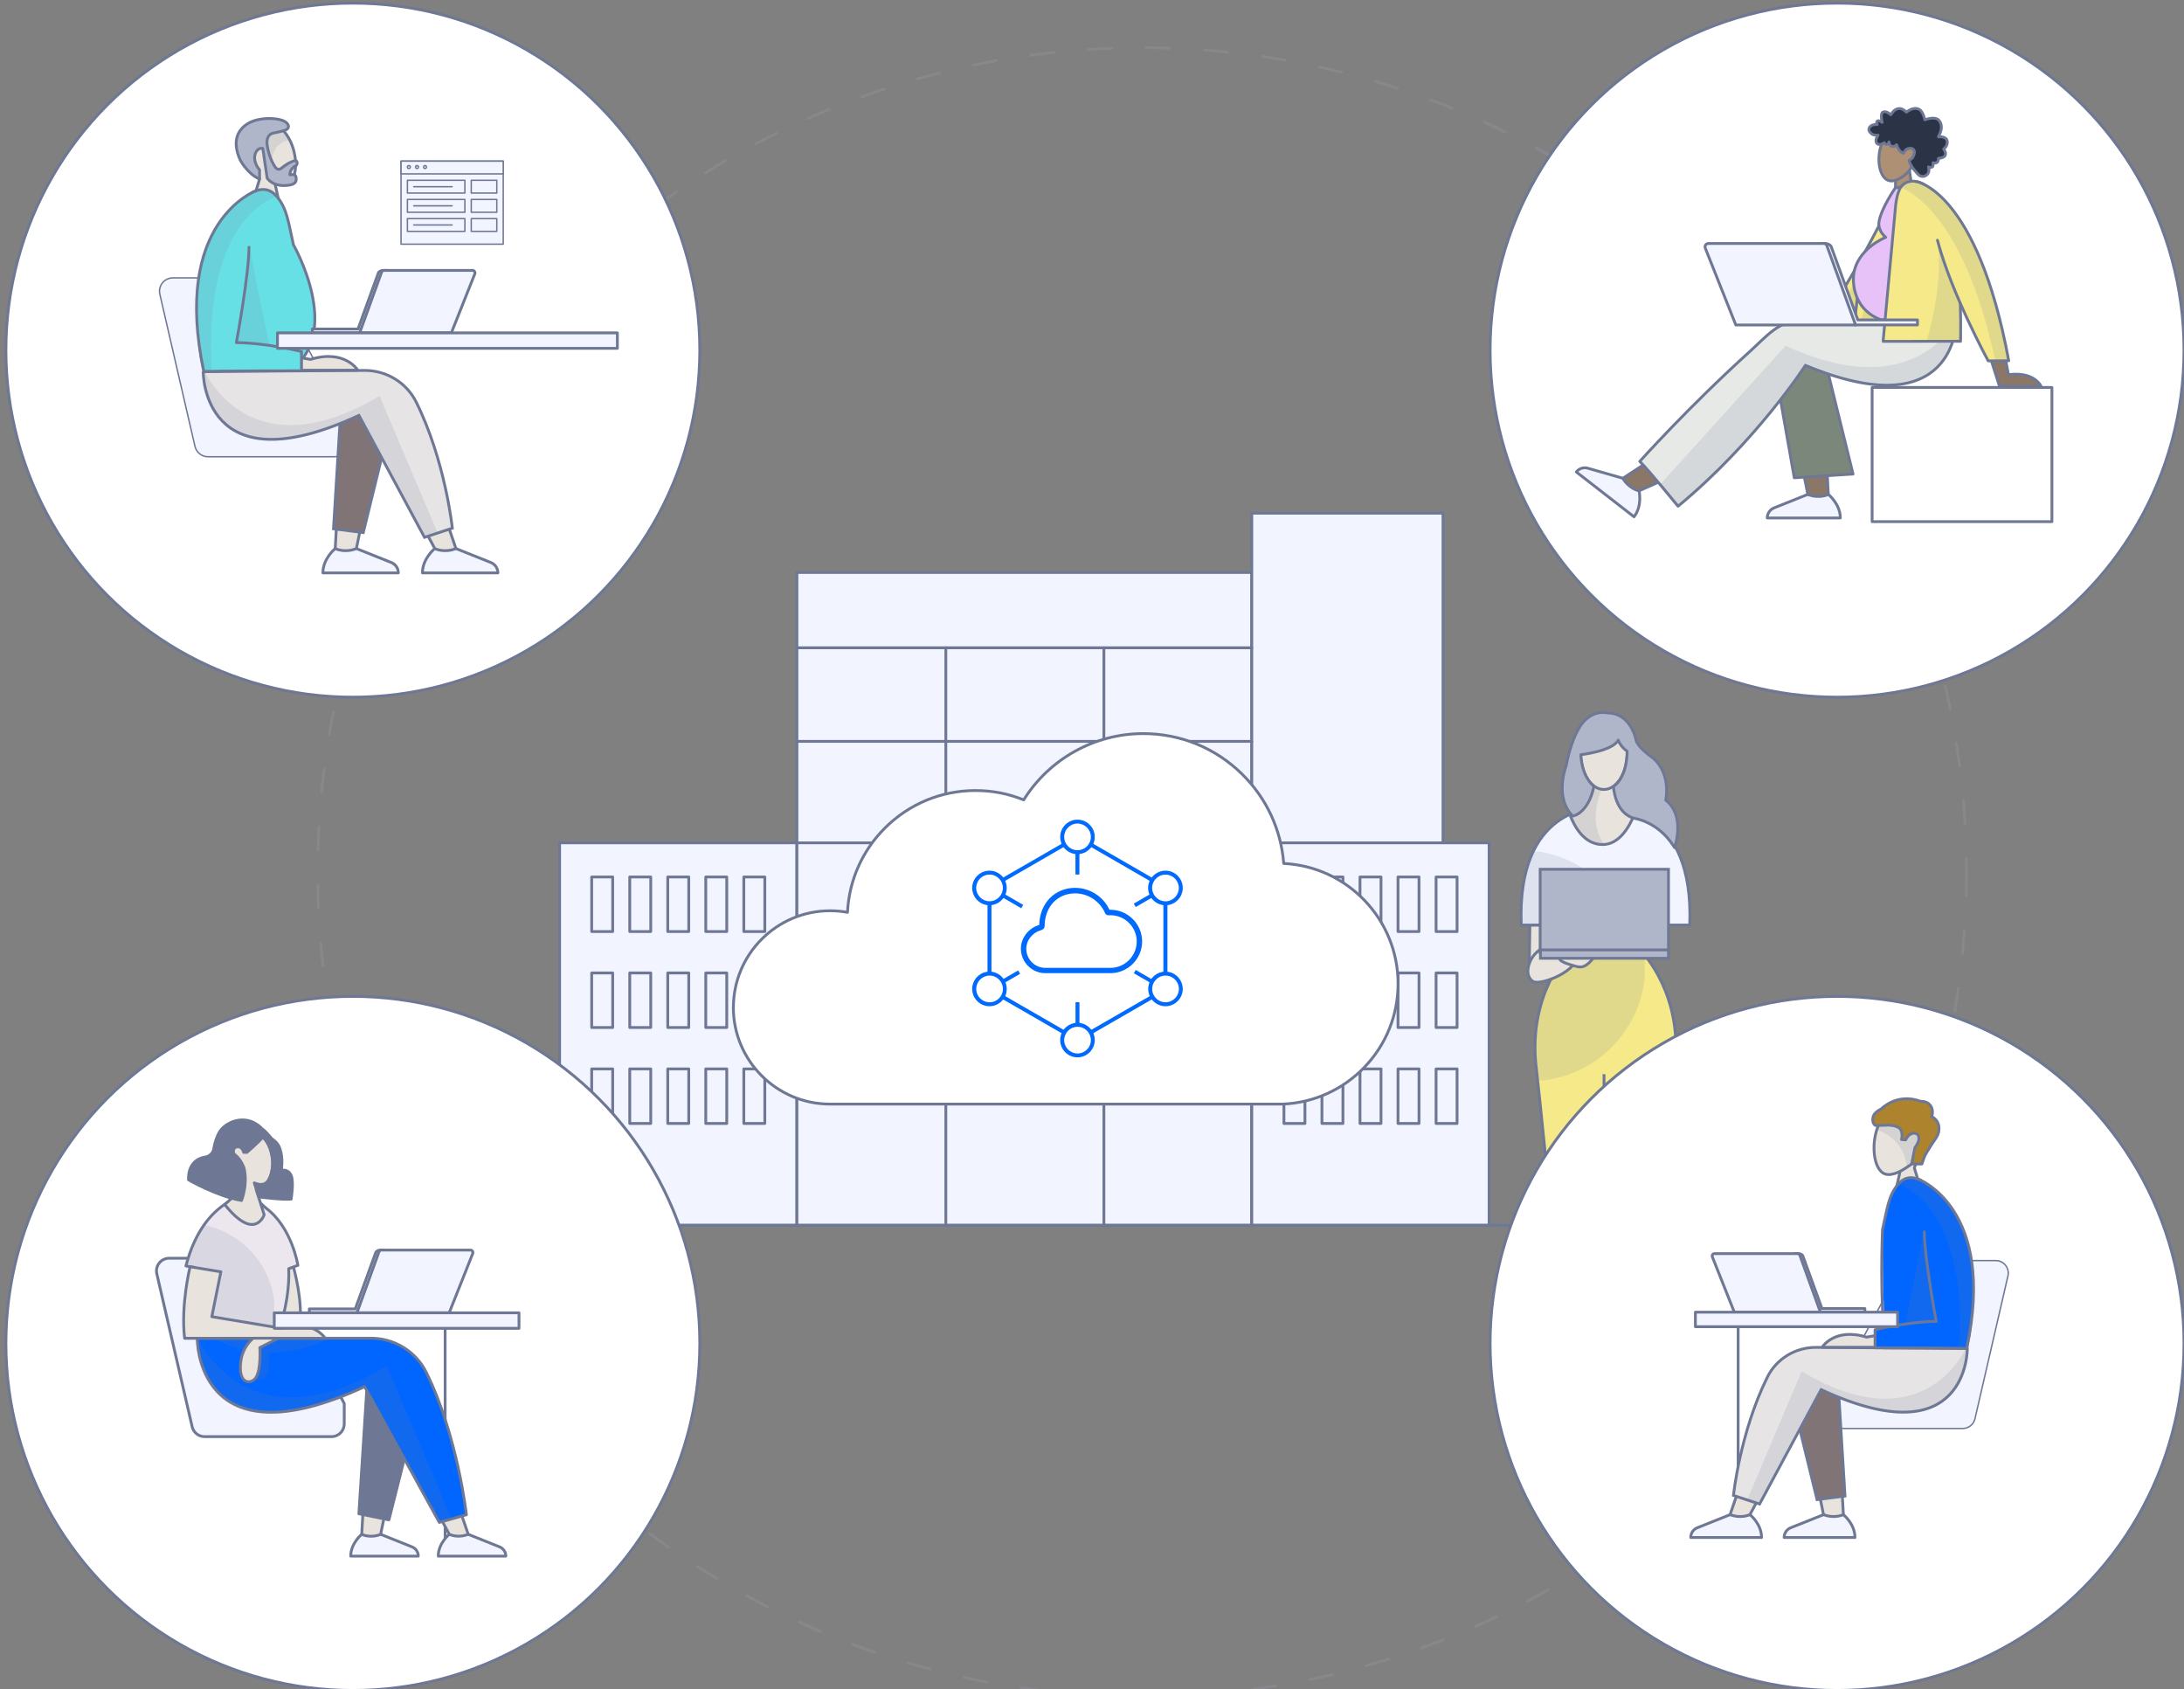 <?xml version="1.0" encoding="UTF-8"?> <svg xmlns="http://www.w3.org/2000/svg" xmlns:xlink="http://www.w3.org/1999/xlink" id="Capa_1" data-name="Capa 1" version="1.1" viewBox="0 0 387.9 300"><rect x="0" y="0" width="387.9" height="300" fill="#808080" stroke="none"/><defs><style> .cls-1 { fill: #e6e4e5; } .cls-1, .cls-2, .cls-3, .cls-4, .cls-5, .cls-6, .cls-7, .cls-8, .cls-9, .cls-10, .cls-11, .cls-12, .cls-13, .cls-14, .cls-15, .cls-16, .cls-17, .cls-18, .cls-19, .cls-20, .cls-21 { stroke-width: 0px; } .cls-22 { clip-path: url(#clippath-20); } .cls-23 { clip-path: url(#clippath-11); } .cls-24 { clip-path: url(#clippath-16); } .cls-2 { fill: #e7c2f8; } .cls-25 { stroke: #6e7894; } .cls-25, .cls-26, .cls-27, .cls-28, .cls-29, .cls-30, .cls-31, .cls-32, .cls-33 { stroke-width: .5px; } .cls-25, .cls-29, .cls-31, .cls-32, .cls-34, .cls-33 { stroke-linecap: round; stroke-linejoin: round; } .cls-25, .cls-31 { fill: #fff; } .cls-3 { fill: #ad842d; } .cls-4, .cls-29 { fill: #f2f4ff; } .cls-35 { clip-path: url(#clippath-2); } .cls-36 { clip-path: url(#clippath-13); } .cls-5 { fill: #e6e9e6; } .cls-26 { fill: #b0b6ca; } .cls-26, .cls-27, .cls-28, .cls-29, .cls-30, .cls-31, .cls-32, .cls-34 { stroke: #6e7894; } .cls-26, .cls-27, .cls-28, .cls-30 { stroke-miterlimit: 10; } .cls-37 { clip-path: url(#clippath-15); } .cls-6, .cls-30 { fill: #e8e3dd; } .cls-7 { fill: #ae9075; } .cls-38 { clip-path: url(#clippath-6); } .cls-8 { fill: #b0b6ca; } .cls-9, .cls-27, .cls-32, .cls-34, .cls-33 { fill: none; } .cls-28 { fill: #f5e98a; } .cls-10 { fill: #c466ef; } .cls-39 { clip-path: url(#clippath-7); } .cls-40 { clip-path: url(#clippath-21); } .cls-11 { fill: #6e7894; } .cls-41 { clip-path: url(#clippath-1); } .cls-42 { clip-path: url(#clippath-4); } .cls-12 { fill: #6e7894; } .cls-13 { fill: #06f; } .cls-43 { clip-path: url(#clippath-12); } .cls-44 { opacity: .15; } .cls-14 { fill: #006aff; } .cls-15 { fill: #f5e98a; } .cls-34 { stroke-width: .25px; } .cls-16 { fill: #67e0e5; } .cls-17 { fill: #2b3447; } .cls-45 { clip-path: url(#clippath-9); } .cls-46 { clip-path: url(#clippath); } .cls-47 { clip-path: url(#clippath-19); } .cls-48 { clip-path: url(#clippath-3); } .cls-33 { stroke: #86888c; stroke-dasharray: 0 0 4.12 6.19; } .cls-49 { clip-path: url(#clippath-8); } .cls-18 { fill: #8a7767; } .cls-19 { fill: #7c877c; } .cls-50 { clip-path: url(#clippath-18); } .cls-51 { clip-path: url(#clippath-14); } .cls-52 { clip-path: url(#clippath-17); } .cls-53 { clip-path: url(#clippath-5); } .cls-20 { fill: #807477; } .cls-54 { clip-path: url(#clippath-10); } .cls-21 { fill: #ece7ee; } </style><clipPath id="clippath"><rect class="cls-9" x="274.28" y="164.11" width="2.36" height="15.81"></rect></clipPath><clipPath id="clippath-1"><rect class="cls-9" x="270.02" y="151.19" width="20.4" height="18.07"></rect></clipPath><clipPath id="clippath-2"><rect class="cls-9" x="272.51" y="169.01" width="19.6" height="22.82"></rect></clipPath><clipPath id="clippath-3"><rect class="cls-9" x="32.94" y="217.66" width="15.75" height="20.03"></rect></clipPath><clipPath id="clippath-4"><rect class="cls-9" x="38.28" y="237.56" width="19.81" height="7.42"></rect></clipPath><clipPath id="clippath-5"><rect class="cls-9" x="39.82" y="207.8" width="4.5" height="9.74"></rect></clipPath><clipPath id="clippath-6"><rect class="cls-9" x="34.94" y="237.78" width="45.13" height="32.65"></rect></clipPath><clipPath id="clippath-7"><rect class="cls-9" x="326.83" y="39.86" width="10.09" height="16.63"></rect></clipPath><clipPath id="clippath-8"><rect class="cls-9" x="329.44" y="54.2" width="4.46" height="5.52"></rect></clipPath><clipPath id="clippath-9"><rect class="cls-9" x="294.87" y="57.03" width="52.68" height="32.95"></rect></clipPath><clipPath id="clippath-10"><rect class="cls-9" x="337.65" y="32.09" width="19.22" height="32.08"></rect></clipPath><clipPath id="clippath-11"><rect class="cls-9" x="342.33" y="44.27" width="5.99" height="16.44"></rect></clipPath><clipPath id="clippath-12"><rect class="cls-9" x="310.42" y="239.01" width="39.08" height="28.06"></rect></clipPath><clipPath id="clippath-13"><rect class="cls-9" x="343.81" y="224.13" width="6.39" height="15.32"></rect></clipPath><clipPath id="clippath-14"><rect class="cls-9" x="337.71" y="219.32" width="8.65" height="20.24"></rect></clipPath><clipPath id="clippath-15"><rect class="cls-9" x="337.21" y="209.02" width="13.37" height="30.53"></rect></clipPath><clipPath id="clippath-16"><rect class="cls-9" x="333.29" y="196.4" width="8.31" height="10.87"></rect></clipPath><clipPath id="clippath-17"><rect class="cls-9" x="35.99" y="65.5" width="41.64" height="29.9"></rect></clipPath><clipPath id="clippath-18"><rect class="cls-9" x="46.18" y="22.47" width="5.29" height="6.08"></rect></clipPath><clipPath id="clippath-19"><rect class="cls-9" x="35.24" y="49.64" width="6.81" height="16.32"></rect></clipPath><clipPath id="clippath-20"><rect class="cls-9" x="39.33" y="44.51" width="9.22" height="21.57"></rect></clipPath><clipPath id="clippath-21"><rect class="cls-9" x="34.84" y="33.54" width="14.25" height="32.53"></rect></clipPath></defs><g><rect class="cls-4" x="99.39" y="149.67" width="42.15" height="67.91"></rect><rect class="cls-32" x="99.39" y="149.67" width="42.15" height="67.91"></rect><rect class="cls-4" x="141.54" y="101.66" width="80.79" height="115.92"></rect><rect class="cls-32" x="141.54" y="101.66" width="80.79" height="115.92"></rect><rect class="cls-4" x="222.33" y="91.13" width="33.96" height="126.46"></rect><rect class="cls-32" x="222.33" y="91.13" width="33.96" height="126.46"></rect><rect class="cls-4" x="105.09" y="155.73" width="3.73" height="9.69"></rect><rect class="cls-32" x="105.09" y="155.73" width="3.73" height="9.69"></rect><rect class="cls-4" x="111.85" y="155.73" width="3.73" height="9.69"></rect><rect class="cls-32" x="111.85" y="155.73" width="3.73" height="9.69"></rect><rect class="cls-4" x="118.6" y="155.73" width="3.73" height="9.69"></rect><rect class="cls-32" x="118.6" y="155.73" width="3.73" height="9.69"></rect><rect class="cls-4" x="125.35" y="155.73" width="3.73" height="9.69"></rect><rect class="cls-32" x="125.35" y="155.73" width="3.73" height="9.69"></rect><rect class="cls-4" x="132.11" y="155.73" width="3.73" height="9.69"></rect><rect class="cls-32" x="132.11" y="155.73" width="3.73" height="9.69"></rect><rect class="cls-4" x="105.09" y="172.77" width="3.73" height="9.69"></rect><rect class="cls-32" x="105.09" y="172.77" width="3.73" height="9.69"></rect><rect class="cls-4" x="111.85" y="172.77" width="3.73" height="9.69"></rect><rect class="cls-32" x="111.85" y="172.77" width="3.73" height="9.69"></rect><rect class="cls-4" x="118.6" y="172.77" width="3.73" height="9.69"></rect><rect class="cls-32" x="118.6" y="172.77" width="3.73" height="9.69"></rect><rect class="cls-4" x="125.35" y="172.77" width="3.73" height="9.69"></rect><rect class="cls-32" x="125.35" y="172.77" width="3.73" height="9.69"></rect><rect class="cls-4" x="132.11" y="172.77" width="3.73" height="9.69"></rect><rect class="cls-32" x="132.11" y="172.77" width="3.73" height="9.69"></rect><rect class="cls-4" x="105.09" y="189.81" width="3.73" height="9.69"></rect><rect class="cls-32" x="105.09" y="189.81" width="3.73" height="9.69"></rect><rect class="cls-4" x="111.85" y="189.81" width="3.73" height="9.69"></rect><rect class="cls-32" x="111.85" y="189.81" width="3.73" height="9.69"></rect><rect class="cls-4" x="118.6" y="189.81" width="3.73" height="9.69"></rect><rect class="cls-32" x="118.6" y="189.81" width="3.73" height="9.69"></rect><rect class="cls-4" x="125.35" y="189.81" width="3.73" height="9.69"></rect><rect class="cls-32" x="125.35" y="189.81" width="3.73" height="9.69"></rect><rect class="cls-4" x="132.11" y="189.81" width="3.73" height="9.69"></rect><rect class="cls-32" x="132.11" y="189.81" width="3.73" height="9.69"></rect><rect class="cls-4" x="222.33" y="149.67" width="42.15" height="67.91"></rect><rect class="cls-32" x="222.33" y="149.67" width="42.15" height="67.91"></rect><rect class="cls-4" x="228.04" y="155.73" width="3.73" height="9.69"></rect><rect class="cls-32" x="228.04" y="155.73" width="3.73" height="9.69"></rect><rect class="cls-4" x="234.79" y="155.73" width="3.73" height="9.69"></rect><rect class="cls-32" x="234.79" y="155.73" width="3.73" height="9.69"></rect><rect class="cls-4" x="241.55" y="155.73" width="3.73" height="9.69"></rect><rect class="cls-32" x="241.55" y="155.73" width="3.73" height="9.69"></rect><rect class="cls-4" x="248.3" y="155.73" width="3.73" height="9.69"></rect><rect class="cls-32" x="248.3" y="155.73" width="3.73" height="9.69"></rect><rect class="cls-4" x="255.06" y="155.73" width="3.73" height="9.69"></rect><rect class="cls-32" x="255.06" y="155.73" width="3.73" height="9.69"></rect><rect class="cls-4" x="228.04" y="172.77" width="3.73" height="9.69"></rect><rect class="cls-32" x="228.04" y="172.77" width="3.73" height="9.69"></rect><rect class="cls-4" x="234.79" y="172.77" width="3.73" height="9.69"></rect><rect class="cls-32" x="234.79" y="172.77" width="3.73" height="9.69"></rect><rect class="cls-4" x="241.55" y="172.77" width="3.73" height="9.69"></rect><rect class="cls-32" x="241.55" y="172.77" width="3.73" height="9.69"></rect><rect class="cls-4" x="248.3" y="172.77" width="3.73" height="9.69"></rect><rect class="cls-32" x="248.3" y="172.77" width="3.73" height="9.69"></rect><rect class="cls-4" x="255.06" y="172.77" width="3.73" height="9.69"></rect><rect class="cls-32" x="255.06" y="172.77" width="3.73" height="9.69"></rect><rect class="cls-4" x="228.04" y="189.81" width="3.73" height="9.69"></rect><rect class="cls-32" x="228.04" y="189.81" width="3.73" height="9.69"></rect><rect class="cls-4" x="234.79" y="189.81" width="3.73" height="9.69"></rect><rect class="cls-32" x="234.79" y="189.81" width="3.73" height="9.69"></rect><rect class="cls-4" x="241.55" y="189.81" width="3.73" height="9.69"></rect><rect class="cls-32" x="241.55" y="189.81" width="3.73" height="9.69"></rect><rect class="cls-4" x="248.3" y="189.81" width="3.73" height="9.69"></rect><rect class="cls-32" x="248.3" y="189.81" width="3.73" height="9.69"></rect><rect class="cls-4" x="255.06" y="189.81" width="3.73" height="9.69"></rect><rect class="cls-32" x="255.06" y="189.81" width="3.73" height="9.69"></rect><path class="cls-4" d="M167.99,217.59v-102.56,102.56Z"></path><line class="cls-32" x1="167.99" y1="115.03" x2="167.99" y2="217.59"></line><path class="cls-4" d="M196.06,217.59v-102.56,102.56Z"></path><line class="cls-32" x1="196.06" y1="115.03" x2="196.06" y2="217.59"></line><path class="cls-4" d="M141.54,131.65h80.79-80.79Z"></path><line class="cls-32" x1="141.54" y1="131.65" x2="222.33" y2="131.65"></line><path class="cls-4" d="M141.54,115.03h80.79-80.79Z"></path><line class="cls-32" x1="141.54" y1="115.03" x2="222.33" y2="115.03"></line><path class="cls-4" d="M141.54,149.67h80.79-80.79Z"></path><line class="cls-32" x1="141.54" y1="149.67" x2="222.33" y2="149.67"></line><path class="cls-4" d="M141.54,167.7h80.79-80.79Z"></path><line class="cls-32" x1="141.54" y1="167.7" x2="222.33" y2="167.7"></line><path class="cls-4" d="M141.54,185.73h80.79-80.79Z"></path><line class="cls-32" x1="141.54" y1="185.73" x2="222.33" y2="185.73"></line><line class="cls-32" x1="73.66" y1="217.59" x2="289.36" y2="217.59"></line></g><path class="cls-25" d="M130.25,178.89c0,9.47,7.7,17.17,17.17,17.17h80.38s.03,0,.03,0c5.52-.23,10.67-2.56,14.51-6.55,3.85-4.01,5.97-9.27,5.97-14.83,0-11.43-9.02-20.8-20.31-21.35-.47-6.04-3.08-11.65-7.45-15.92-4.7-4.61-10.92-7.14-17.5-7.14-8.65,0-16.67,4.48-21.23,11.77-2.71-1.1-5.58-1.66-8.55-1.66-6.09,0-11.81,2.37-16.11,6.67-4.03,4.03-6.36,9.31-6.64,14.96-1.02-.19-2.05-.28-3.09-.28-9.47,0-17.17,7.7-17.17,17.17Z"></path><g><path class="cls-14" d="M197.21,161.55s-.1,0-.16,0c-1.1-2.36-3.49-3.89-6.11-3.89-3.63,0-6.29,2.77-6.36,6.6,0,0-.01,0-.02,0-.87.24-1.68.78-2.27,1.52-.64.79-.97,1.71-.97,2.68,0,2.4,1.95,4.35,4.35,4.35h11.54c3.11,0,5.64-2.53,5.64-5.63s-2.53-5.63-5.63-5.63ZM201.89,167.19c0,2.58-2.1,4.68-4.68,4.68h-11.54c-1.87,0-3.39-1.52-3.39-3.39,0-.75.26-1.47.76-2.08.47-.59,1.11-1.01,1.79-1.2.59-.16.71-.5.71-.76,0-1.63.54-3.11,1.52-4.17.98-1.05,2.36-1.63,3.89-1.63,2.27,0,4.35,1.35,5.29,3.43.12.31.34.47.66.46h.17c.05,0,.1-.01.15-.01,2.58,0,4.68,2.1,4.68,4.68Z"></path><path class="cls-14" d="M207.6,172.6l-.25-.05v-11.81l.25-.05c1.43-.28,2.47-1.55,2.47-3.01,0-1.69-1.38-3.07-3.07-3.07-.87,0-1.7.37-2.28,1.02l-.17.19-10.35-5.97.08-.24c.11-.32.16-.65.16-.99,0-1.69-1.38-3.07-3.07-3.07s-3.07,1.38-3.07,3.07c0,.34.06.67.16.99l.08.24-10.35,5.97-.17-.19c-.58-.65-1.41-1.02-2.28-1.02-1.69,0-3.07,1.38-3.07,3.07,0,1.46,1.04,2.73,2.47,3.01l.25.05v11.81l-.25.05c-1.43.28-2.47,1.55-2.47,3.01,0,1.69,1.38,3.07,3.07,3.07.86,0,1.69-.37,2.27-1.01l.17-.19,10.36,5.98-.08.24c-.11.32-.16.65-.16.99,0,1.69,1.38,3.07,3.07,3.07s3.07-1.38,3.07-3.07c0-.34-.06-.67-.16-.99l-.08-.24,10.36-5.98.17.19c.58.64,1.41,1.01,2.27,1.01,1.69,0,3.07-1.38,3.07-3.07,0-1.46-1.04-2.73-2.47-3.01ZM207.01,177.98c-1.31,0-2.37-1.06-2.37-2.37s1.06-2.37,2.37-2.37,2.37,1.06,2.37,2.37-1.07,2.37-2.37,2.37ZM191.38,187.07c-1.31,0-2.37-1.07-2.37-2.37s1.07-2.37,2.37-2.37,2.37,1.06,2.37,2.37-1.06,2.37-2.37,2.37ZM175.75,155.3c1.31,0,2.37,1.06,2.37,2.37s-1.07,2.37-2.37,2.37-2.37-1.07-2.37-2.37,1.07-2.37,2.37-2.37ZM201.4,172.84l2.76,1.59-.08.24c-.1.3-.15.62-.15.94,0,.35.06.7.18,1.04l.09.24-10.35,5.97-.17-.19c-.45-.51-1.05-.86-1.71-.99l-.25-.05v-3.66h-.7v3.66l-.25.05c-.66.13-1.26.48-1.71.99l-.17.19-10.35-5.97.09-.24c.12-.33.18-.68.18-1.04,0-.32-.05-.64-.15-.94l-.08-.24,2.6-1.5-.35-.6-2.58,1.49-.17-.2c-.45-.53-1.07-.89-1.74-1.03l-.25-.05v-11.81l.25-.05c.67-.13,1.28-.49,1.73-1.02l.17-.2,3.14,1.82.35-.6-3.15-1.82.08-.24c.1-.31.15-.63.15-.95,0-.35-.06-.69-.18-1.02l-.09-.24,10.34-5.97.17.19c.45.51,1.05.86,1.71.99l.25.05v3.63h.7v-3.63l.25-.05c.66-.13,1.26-.48,1.71-.99l.17-.19,10.34,5.97-.09.24c-.12.33-.18.67-.18,1.02,0,.32.05.64.15.95l.08.24-2.77,1.6.35.6,2.76-1.59.17.2c.45.52,1.06.88,1.73,1.02l.25.05v11.81l-.25.05c-.67.13-1.29.5-1.74,1.03l-.17.2-2.75-1.59-.35.6ZM204.63,157.68c0-1.31,1.06-2.37,2.37-2.37s2.37,1.06,2.37,2.37-1.07,2.37-2.37,2.37-2.37-1.07-2.37-2.37ZM191.38,150.98c-1.31,0-2.37-1.06-2.37-2.37s1.07-2.37,2.37-2.37,2.37,1.07,2.37,2.37-1.06,2.37-2.37,2.37ZM178.13,175.61c0,1.31-1.07,2.37-2.37,2.37s-2.37-1.06-2.37-2.37,1.07-2.37,2.37-2.37,2.37,1.06,2.37,2.37Z"></path></g><g><path class="cls-29" d="M285.87,248.31c.04-2.04.08-15.68-.46-22.9l4.79.09c-.37,3.98-1.76,20.15-2.21,22.78-.12.72.52,1.13.89,1.76.8,1.37-.1.26.65,1.08.12.13-.08.59-.26.59l-3.94-.12c-.23-.84,0-1.51.23-1.97.2-.41.3-.85.31-1.31Z"></path><path class="cls-29" d="M283.7,248.31c-.04-2.04-.08-15.68.46-22.9l-4.79.09c.37,3.98,1.76,20.15,2.21,22.78.12.72-.52,1.13-.89,1.76-.8,1.37.1.26-.65,1.08-.12.13.08.59.26.59l3.94-.12c.23-.84,0-1.51-.23-1.97-.2-.41-.3-.85-.31-1.31Z"></path><polygon class="cls-30" points="271.72 164.26 271.6 172.4 273.69 172.4 276.52 164.24 271.72 164.26"></polygon><g class="cls-44"><g class="cls-46"><polygon class="cls-11" points="274.42 164.24 275.48 179.8 276.44 179.8 276.52 164.24 274.42 164.24"></polygon><polygon class="cls-27" points="274.42 164.24 275.48 179.8 276.44 179.8 276.52 164.24 274.42 164.24"></polygon></g></g><path class="cls-4" d="M285.15,143.31c-2.07-.09-15.78.1-14.96,20.95h7.26l1.17,4.88h13.06l1.17-4.88h7.26c.82-20.85-12.89-21.04-14.96-20.95"></path><path class="cls-27" d="M285.15,143.31c-2.07-.09-15.78.1-14.96,20.95h7.26l1.17,4.88h13.06l1.17-4.88h7.26c.82-20.85-12.89-21.04-14.96-20.95Z"></path><g class="cls-44"><g class="cls-41"><path class="cls-11" d="M272.26,151.33c-1.43,3.03-2.3,7.2-2.08,12.93h7.26l1.17,4.88h11.66c-1.08-9.4-8.59-16.84-18.02-17.81"></path><path class="cls-27" d="M272.26,151.33c-1.43,3.03-2.3,7.2-2.08,12.93h7.26l1.17,4.88h11.66c-1.08-9.4-8.59-16.84-18.02-17.81Z"></path></g></g><line class="cls-4" x1="278.62" y1="169.14" x2="275.48" y2="156.08"></line><line class="cls-32" x1="278.62" y1="169.14" x2="275.48" y2="156.08"></line><path class="cls-10" d="M291.68,169.14h-13.06s-7.28,7.41-5.78,20.34c1.51,12.93,5.78,38.17,5.78,38.17h13.06s4.27-25.24,5.78-38.17c1.51-12.93-5.78-20.34-5.78-20.34"></path><path class="cls-28" d="M291.68,169.14h-13.06s-7.28,7.41-5.78,20.34c1.51,12.93,5.78,58.83,5.78,58.83h13.06s4.27-45.89,5.78-58.83c1.51-12.93-5.78-20.34-5.78-20.34Z"></path><line class="cls-27" x1="284.89" y1="248.31" x2="284.89" y2="190.75"></line><path class="cls-6" d="M290.45,144.18c-2.44-.9-4.58-.9-5.3-.87-.82-.04-3.49-.03-6.34,1.31.88,2.33,2.64,5.35,5.84,5.35,2.93,0,4.77-3.09,5.81-5.78"></path><path class="cls-32" d="M290.45,144.18c-2.44-.9-4.58-.9-5.3-.87-.82-.04-3.49-.03-6.34,1.31.88,2.33,2.64,5.35,5.84,5.35,2.93,0,4.77-3.09,5.81-5.78Z"></path><path class="cls-6" d="M289.72,143.93c-3.45-2.21-3.36-7.21-3.36-7.21h-2.85s-.27,5.54-3.35,7.35"></path><path class="cls-32" d="M289.72,143.93c-3.45-2.21-3.36-7.21-3.36-7.21h-2.85s-.27,5.54-3.35,7.35"></path><g class="cls-44"><g><path class="cls-11" d="M284.91,138.75l-1.49-1.05c-.23,1.67-.98,5.04-3.25,6.37h0c-.44.15-.9.33-1.36.54.88,2.33,2.64,5.35,5.84,5.35-3.49-5,.26-11.21.26-11.21"></path><path class="cls-27" d="M284.91,138.75l-1.49-1.05c-.23,1.67-.98,5.04-3.25,6.37h0c-.44.15-.9.33-1.36.54.88,2.33,2.64,5.35,5.84,5.35-3.49-5,.26-11.21.26-11.21Z"></path></g></g><g class="cls-44"><g class="cls-35"><path class="cls-11" d="M285.41,169.14h-6.79s-7.28,7.41-5.78,20.34c.08.7.17,1.45.27,2.22,10.54-.72,18.87-9.49,18.87-20.21,0-.72-.04-1.43-.11-2.14-.12-.14-.19-.21-.19-.21h-6.27Z"></path><path class="cls-27" d="M285.41,169.14h-6.79s-7.28,7.41-5.78,20.34c.08.7.17,1.45.27,2.22,10.54-.72,18.87-9.49,18.87-20.21,0-.72-.04-1.43-.11-2.14-.12-.14-.19-.21-.19-.21h-6.27Z"></path></g></g><g><path class="cls-32" d="M289.76,144.52c-3.52-2.26-3.43-7.37-3.43-7.37h-2.91s-.27,5.66-3.43,7.51"></path><path class="cls-6" d="M289,133.7c0,3.58-1.85,6.49-4.13,6.49s-4.13-2.91-4.13-6.49,1.85-6.49,4.13-6.49,4.13,2.91,4.13,6.49"></path><path class="cls-32" d="M289,133.7c0,3.58-1.85,6.49-4.13,6.49s-4.13-2.91-4.13-6.49,1.85-6.49,4.13-6.49,4.13,2.91,4.13,6.49Z"></path><path class="cls-8" d="M285.43,126.59s-2.03-.51-3.83,1.24c0,0-2.18,1.64-3.44,8.17,0,0-2.17,5.61,1.18,8.91,0,0,2.75-.39,3.76-5.31,0,0-2.04-1.28-2.34-5.58,0,0,5.67-.64,6.66-2.6,0,0,.35,1.15,1.57,1.97,0,0,.17,4.39-2.42,6.3,0,0,.22,4.83,3.83,5.65,0,0,4.02.57,6.77,4.79l.25.37s2.02-5.63-1.57-8.41c0,0,1.16-5.26-2.91-7.96,0,0-2.05-1.5-2.35-2.65,0,0-.86-4.89-5.14-4.88"></path><path class="cls-32" d="M285.43,126.59s-2.03-.51-3.83,1.24c0,0-2.18,1.64-3.44,8.17,0,0-2.17,5.61,1.18,8.91,0,0,2.75-.39,3.76-5.31,0,0-2.04-1.28-2.34-5.58,0,0,5.67-.64,6.66-2.6,0,0,.35,1.15,1.57,1.97,0,0,.17,4.39-2.42,6.3,0,0,.22,4.83,3.83,5.65,0,0,4.02.57,6.77,4.79l.25.37s2.02-5.63-1.57-8.41c0,0,1.16-5.26-2.91-7.96,0,0-2.05-1.5-2.35-2.65,0,0-.86-4.89-5.14-4.88Z"></path></g><path class="cls-30" d="M276.3,167.46s-2.96.48-4.29,2.79c-.85,1.48-.95,3.28.29,4.04s8.22-1.79,8.02-5.15c-.14-2.3-4.02-1.67-4.02-1.67Z"></path><path class="cls-30" d="M276.95,170.1s-.16.54,1.54,1.07c1.7.53,2.38.83,3.31.15.93-.68,1.09-1.22,1.3-1.21s-6.14,0-6.14,0Z"></path><g><rect class="cls-26" x="273.55" y="154.36" width="22.79" height="14.78"></rect><rect class="cls-26" x="273.6" y="168.68" width="22.74" height="1.49"></rect></g></g><circle class="cls-33" cx="202.85" cy="154.89" r="146.42"></circle><g><circle class="cls-31" cx="62.67" cy="238.56" r="61.62"></circle><g><line class="cls-32" x1="79.06" y1="235.72" x2="79.06" y2="275.67"></line><g><path class="cls-4" d="M79.8,272.46s-1.96,1.57-1.96,3.87h12c0-.76-.48-1.43-1.2-1.68l-5.47-2.19h-3.36Z"></path><path class="cls-32" d="M79.8,272.46s-1.96,1.57-1.96,3.87h12c0-.76-.48-1.43-1.2-1.68l-5.47-2.19h-3.36Z"></path><path class="cls-6" d="M77.67,268.5l2.13,3.95s1.47.76,3.36,0l-1.64-4.78-3.85.83Z"></path><path class="cls-32" d="M77.67,268.5l2.13,3.95s1.47.76,3.36,0l-1.64-4.78-3.85.83Z"></path><path class="cls-4" d="M64.25,272.46s-1.96,1.57-1.96,3.87h12c0-.76-.48-1.43-1.2-1.68l-5.47-2.19h-3.36Z"></path><path class="cls-32" d="M64.25,272.46s-1.96,1.57-1.96,3.87h12c0-.76-.48-1.43-1.2-1.68l-5.47-2.19h-3.36Z"></path><path class="cls-6" d="M64.48,268.19l-.23,4.27s1.47.76,3.36,0l.76-3.74-3.89-.53Z"></path><path class="cls-32" d="M64.48,268.19l-.23,4.27s1.47.76,3.36,0l.76-3.74-3.89-.53Z"></path></g><path class="cls-4" d="M46,223.43h-15.95c-1.45,0-2.53,1.35-2.2,2.77l6.28,27.16c.24,1.02,1.15,1.75,2.2,1.75h22.55c1.25,0,2.26-1.01,2.26-2.26v-3.62s-13.12-24.56-13.12-24.56c-.38-.76-1.16-1.24-2.01-1.24"></path><path class="cls-32" d="M46,223.43h-15.95c-1.45,0-2.53,1.35-2.2,2.77l6.28,27.16c.24,1.02,1.15,1.75,2.2,1.75h22.55c1.25,0,2.26-1.01,2.26-2.26v-3.62s-13.12-24.56-13.12-24.56c-.38-.76-1.16-1.24-2.01-1.24Z"></path><path class="cls-4" d="M54.94,233.12v-.69h8.16s3.64-10.02,3.64-10.02c.1-.26.53-.44.81-.44h.74s-4.88,11.14-4.88,11.14h-8.47Z"></path><path class="cls-32" d="M54.94,233.12v-.69h8.16s3.64-10.02,3.64-10.02c.1-.26.53-.44.81-.44h.74s-4.88,11.14-4.88,11.14h-8.47Z"></path><path class="cls-4" d="M83.54,221.98h-15.78c-.2,0-.38.13-.45.31l-3.91,10.83h16.38s4.18-10.52,4.18-10.52c.12-.3-.1-.62-.42-.62"></path><path class="cls-32" d="M83.54,221.98h-15.78c-.2,0-.38.13-.45.31l-3.91,10.83h16.38s4.18-10.52,4.18-10.52c.12-.3-.1-.62-.42-.62Z"></path><path class="cls-6" d="M53.17,235.41c.76-4.08-1.05-10.42-1.05-10.42h-5.03s1,12,1,12l5.08-1.59Z"></path><path class="cls-32" d="M53.17,235.41c.76-4.08-1.05-10.42-1.05-10.42h-5.03s1,12,1,12l5.08-1.59Z"></path><path class="cls-21" d="M52.91,224.7s-1.03-6.71-5.63-10.14c-1.84-1.73-2.92-2.45-2.92-2.45,0,0-8.15.48-11.34,12.69l1.57.28-.5,12.51,9.9-.71,5.32.14c1.59-4.66,2.1-8.54,1.97-11.73l1.62-.6Z"></path><path class="cls-32" d="M52.91,224.7s-1.03-6.71-5.63-10.14c-1.84-1.73-2.92-2.45-2.92-2.45,0,0-8.15.48-11.34,12.69l1.57.28-.5,12.51,9.9-.71,5.32.14c1.59-4.66,2.1-8.54,1.97-11.73l1.62-.6Z"></path><g class="cls-44"><g class="cls-48"><path class="cls-11" d="M36.1,217.75c-1.19,1.75-2.28,4.05-3.07,7.06l1.57.28-.5,12.51,9.9-.71,4.09.11c.33-1.27.51-2.6.51-3.98,0-7.55-5.37-13.84-12.51-15.27"></path><path class="cls-32" d="M36.1,217.75c-1.19,1.75-2.28,4.05-3.07,7.06l1.57.28-.5,12.51,9.9-.71,4.09.11c.33-1.27.51-2.6.51-3.98,0-7.55-5.37-13.84-12.51-15.27Z"></path></g></g><polygon class="cls-12" points="74.42 248.7 69.08 269.89 63.74 268.81 65.36 243.4 74.42 248.7"></polygon><polygon class="cls-32" points="74.42 248.7 69.08 269.89 63.74 268.81 65.36 243.4 74.42 248.7"></polygon><path class="cls-13" d="M35.03,237.64s-.28,22.52,29.74,8.59l13.26,24.11,4.81-1.36s-1.57-14.06-7.13-25.29c-1.86-3.75-5.73-6.09-9.92-6.06h-30.76Z"></path><path class="cls-32" d="M35.03,237.64s-.28,22.52,29.74,8.59l13.26,24.11,4.81-1.36s-1.57-14.06-7.13-25.29c-1.86-3.75-5.73-6.09-9.92-6.06h-30.76Z"></path><g class="cls-44"><g class="cls-42"><path class="cls-11" d="M58,237.64h-19.63c2.27,1.14,4.51,1.77,6.62,2.06l.44,4.96c2.29,1.29,2.17-3.24,2.07-4.76,6.05.12,10.5-2.25,10.5-2.25"></path><path class="cls-32" d="M58,237.64h-19.63c2.27,1.14,4.51,1.77,6.62,2.06l.44,4.96c2.29,1.29,2.17-3.24,2.07-4.76,6.05.12,10.5-2.25,10.5-2.25Z"></path></g></g><polygon class="cls-4" points="40.79 214.18 40.9 213.23 46.19 213.87 46.5 214.56 40.79 214.18"></polygon><polygon class="cls-32" points="40.79 214.18 40.9 213.23 46.19 213.87 46.5 214.56 40.79 214.18"></polygon><g class="cls-44"><g class="cls-53"><path class="cls-11" d="M44.06,217.44c.05.02.11,0,.18,0-2.34-2.83-.19-7.72-.19-7.72l-1.36-1.84-.35.37c.06,1.14.02,3.69-1.55,5.07l-.88.56"></path><path class="cls-32" d="M44.06,217.44c.05.02.11,0,.18,0-2.34-2.83-.19-7.72-.19-7.72l-1.36-1.84-.35.37c.06,1.14.02,3.69-1.55,5.07l-.88.56"></path></g></g><path class="cls-6" d="M39.23,225.83l-1.61,7.98,12.43,2.07c5.58-1.71,7.71,1.77,7.71,1.77h-24.97c-.71-5.95.97-12.71.97-12.71l5.47.9Z"></path><path class="cls-32" d="M39.23,225.83l-1.61,7.98,12.43,2.07c5.58-1.71,7.71,1.77,7.71,1.77h-24.97c-.71-5.95.97-12.71.97-12.71l5.47.9Z"></path><g class="cls-44"><g class="cls-38"><path class="cls-11" d="M64.77,246.23l13.26,24.11,1.95-.55-11.39-26.86c-25.04,14.7-33.56-5.07-33.56-5.07,0,0-.28,22.3,29.74,8.36"></path><path class="cls-32" d="M64.77,246.23l13.26,24.11,1.95-.55-11.39-26.86c-25.04,14.7-33.56-5.07-33.56-5.07,0,0-.28,22.3,29.74,8.36Z"></path></g></g><path class="cls-6" d="M49.44,237.64l-3.29,1.66s.27,3.88-.72,5.35c-.85,1.26-3.29,1.22-2.63-3.1.23-1.52,1.01-2.9,2.16-3.92h4.48Z"></path><path class="cls-32" d="M49.44,237.64l-3.29,1.66s.27,3.88-.72,5.35c-.85,1.26-3.29,1.22-2.63-3.1.23-1.52,1.01-2.9,2.16-3.92h4.48Z"></path><path class="cls-6" d="M43.47,210.73c-1.3-.69-2.07-2.18-2.34-4.21-.39-2.87.92-5.41,2.91-5.68,1.99-.27,3.92,1.84,4.31,4.71.39,2.87-.86,5.4-2.85,5.67l1.42,4.49s-1.64,4.91-7.01-1.82l3.56-3.16Z"></path><path class="cls-32" d="M43.47,210.73c-1.3-.69-2.07-2.18-2.34-4.21-.39-2.87.92-5.41,2.91-5.68,1.99-.27,3.92,1.84,4.31,4.71.39,2.87-.86,5.4-2.85,5.67l1.42,4.49s-1.64,4.91-7.01-1.82l3.56-3.16Z"></path><path class="cls-11" d="M46.52,200.42s-1.78-2.15-4.7-1.39c0,0-2.02.46-2.94,2.16,0,0-.64,1.13-.91,2.77,0,0-.1,1.29-1.69,1.54,0,0-2.92.32-2.8,4,0,0,4.91,2.88,9.42,3.68,0,0,1.15-2.89.44-5.78,0,0-.51-1.5-1.58-2.33,0,0-.3-.2-.3-.57,0-.14-.06-.52.4-.78,0,0,.56-.24,1,.14,0,0,.35.33.41.76,0,0,.41.02.58.02,0,0,2.12-1.86,2.83-2.67,0,0,1.36.59,1.75,4.11,0,0,.13,2.23-.84,3.62,0,0-.47.74-1.5.61,0,0-.4-.04-.93-.26,0,0,.75,2.3.77,2.49,0,0,4.33.56,5.78.39,0,0,.52-3.09,0-4.19,0,0-.42-1.21-1.73-.9,0,0,.31-2.2-.21-3.7-.11-.32-.31-1.15-1.5-1.94,0,0-1.09-1.38-1.73-1.76"></path><path class="cls-32" d="M46.52,200.42s-1.78-2.15-4.7-1.39c0,0-2.02.46-2.94,2.16,0,0-.64,1.13-.91,2.77,0,0-.1,1.29-1.69,1.54,0,0-2.92.32-2.8,4,0,0,4.91,2.88,9.42,3.68,0,0,1.15-2.89.44-5.78,0,0-.51-1.5-1.58-2.33,0,0-.3-.2-.3-.57,0-.14-.06-.52.4-.78,0,0,.56-.24,1,.14,0,0,.35.33.41.76,0,0,.41.02.58.02,0,0,2.12-1.86,2.83-2.67,0,0,1.36.59,1.75,4.11,0,0,.13,2.23-.84,3.62,0,0-.47.74-1.5.61,0,0-.4-.04-.93-.26,0,0,.75,2.3.77,2.49,0,0,4.33.56,5.78.39,0,0,.52-3.09,0-4.19,0,0-.42-1.21-1.73-.9,0,0,.31-2.2-.21-3.7-.11-.32-.31-1.15-1.5-1.94,0,0-1.09-1.38-1.73-1.76Z"></path><rect class="cls-4" x="48.71" y="233.12" width="43.47" height="2.76"></rect><rect class="cls-32" x="48.71" y="233.12" width="43.47" height="2.76"></rect></g></g><g><circle class="cls-31" cx="326.28" cy="62.18" r="61.62"></circle><g><path class="cls-4" d="M291.11,87.16s.64,2.64-.89,4.61l-10.25-7.96c.5-.65,1.36-.91,2.14-.64l6.13,1.76,2.87,2.23Z"></path><path class="cls-32" d="M291.11,87.16s.64,2.64-.89,4.61l-10.25-7.96c.5-.65,1.36-.91,2.14-.64l6.13,1.76,2.87,2.23Z"></path><g><rect class="cls-31" x="332.51" y="68.81" width="31.93" height="23.83" transform="translate(696.95 161.44) rotate(-180)"></rect><path class="cls-18" d="M318.86,57.12s1.48-3.11,6.08-1.84l2.69-2.83,1.95,1.98-3.18,2.69h-7.53Z"></path><path class="cls-32" d="M318.86,57.12s1.48-3.11,6.08-1.84l2.69-2.83,1.95,1.98-3.18,2.69h-7.53Z"></path><path class="cls-15" d="M335.61,36.42s-5.11,10.27-9.68,17.33l3.46,2.64s5.19-5.77,7.44-10.25l-1.21-9.72Z"></path><path class="cls-32" d="M335.61,36.42s-5.11,10.27-9.68,17.33l3.46,2.64s5.19-5.77,7.44-10.25l-1.21-9.72Z"></path><g class="cls-44"><g class="cls-39"><path class="cls-11" d="M329.38,56.39s5.19-5.77,7.44-10.25l-.77-6.18-9.11,14.72,2.45,1.71Z"></path><path class="cls-32" d="M329.38,56.39s5.19-5.77,7.44-10.25l-.77-6.18-9.11,14.72,2.45,1.71Z"></path></g></g><polygon class="cls-15" points="329.92 52.54 329.18 59.11 335.45 59.89 336.99 55.05 329.92 52.54"></polygon><polygon class="cls-32" points="329.92 52.54 329.18 59.11 335.45 59.89 336.99 55.05 329.92 52.54"></polygon><g class="cls-44"><g class="cls-49"><path class="cls-11" d="M333.21,59.61l.58-5.3h-2.32s-.25,2.27-1.94,4.84l3.67.45Z"></path><path class="cls-32" d="M333.21,59.61l.58-5.3h-2.32s-.25,2.27-1.94,4.84l3.67.45Z"></path></g></g><path class="cls-18" d="M362.52,68.61s-1.14-2.68-5.79-2.08l-.51-2.57h-2.57s1.49,4.65,1.49,4.65h7.38Z"></path><path class="cls-32" d="M362.52,68.61s-1.14-2.68-5.79-2.08l-.51-2.57h-2.57s1.49,4.65,1.49,4.65h7.38Z"></path><path class="cls-18" d="M295.55,85.19l-4.44,1.97s-1.76-.33-2.87-2.23l4.58-3,2.74,3.26Z"></path><path class="cls-32" d="M295.55,85.19l-4.44,1.97s-1.76-.33-2.87-2.23l4.58-3,2.74,3.26Z"></path><path class="cls-4" d="M324.73,87.79s2.13,1.7,2.13,4.19h-12.98c0-.82.52-1.55,1.29-1.82l5.92-2.37h3.64Z"></path><path class="cls-32" d="M324.73,87.79s2.13,1.7,2.13,4.19h-12.98c0-.82.52-1.55,1.29-1.82l5.92-2.37h3.64Z"></path><path class="cls-18" d="M324.48,83.18l.25,4.62s-1.59.82-3.64,0l-.82-4.05,4.21-.57Z"></path><path class="cls-32" d="M324.48,83.18l.25,4.62s-1.59.82-3.64,0l-.82-4.05,4.21-.57Z"></path><polygon class="cls-19" points="315.51 66.9 318.68 84.84 329.12 84.18 323.68 62.12 315.51 66.9"></polygon><polygon class="cls-32" points="315.51 66.9 318.68 84.84 329.12 84.18 323.68 62.12 315.51 66.9"></polygon><path class="cls-5" d="M320.66,64.87s-8.67,13.47-22.62,25.02c0,0-5-6.16-6.8-7.96,0,0,8.66-9.67,19.56-19.53,2.89-2.62,5.16-5.48,8.94-5.45l27.71.2s0,18.87-26.79,7.73"></path><path class="cls-32" d="M320.66,64.87s-8.67,13.47-22.62,25.02c0,0-5-6.16-6.8-7.96,0,0,8.66-9.67,19.56-19.53,2.89-2.62,5.16-5.48,8.94-5.45l27.71.2s0,18.87-26.79,7.73"></path><g class="cls-44"><g class="cls-45"><path class="cls-11" d="M294.97,86.28l22.24-24.58c23.05,10.55,30.23-4.57,30.23-4.57,0,0-.52,18.96-26.79,7.53,0,0-9.79,15-22.62,25.22l-3.06-3.6Z"></path><path class="cls-32" d="M294.97,86.28l22.24-24.58c23.05,10.55,30.23-4.57,30.23-4.57,0,0-.52,18.96-26.79,7.53,0,0-9.79,15-22.62,25.22l-3.06-3.6Z"></path></g></g><polygon class="cls-7" points="336.66 31.23 336.66 34.42 339.64 33.57 338.84 28.36 338.39 28.36 336.66 31.23"></polygon><polygon class="cls-32" points="336.66 31.23 336.66 34.42 339.64 33.57 338.84 28.36 338.39 28.36 336.66 31.23"></polygon><path class="cls-7" d="M337.78,22.3c-1.36-.19-2.7,1.53-3.25,2.56-1.41,2.61-.92,6.48.81,7.16,1.24.48,2.81-.79,3.05-1,1.6-1.36,1.78-3.34,1.82-3.64.35-2.58-.74-4.85-2.43-5.08"></path><path class="cls-32" d="M337.78,22.3c-1.36-.19-2.7,1.53-3.25,2.56-1.41,2.61-.92,6.48.81,7.16,1.24.48,2.81-.79,3.05-1,1.6-1.36,1.78-3.34,1.82-3.64.35-2.58-.74-4.85-2.43-5.08Z"></path><path class="cls-17" d="M338.1,27.21s-.81-.12-1.25-1.51c0,0-.26.31-.64.3,0,0-.59.06-.71-.8,0,0-.05.39-.34.43,0,0-.27.15-.5-.28,0,0-.48.36-.81.29,0,0-.83.07-.63-.93,0,0,.2-.52.34-.7,0,0-.71.07-1.08-.2,0,0-.74-.48-.51-1.03,0,0,.21-.76,1.45-.66,0,0-.25-.41,0-.6,0,0,.14-.27.87.21,0,0-.5-1.9.37-1.88,0,0,.39-.14,1.17.53,0,0,.55-1.06,1.44-1.1,0,0,.6-.12,1.33.64,0,0,1.21-1.06,2.25-.5,0,0,.6.16,1.03,1.86,0,0,1.58-.67,2.41,0,0,0,.6.51.51,1.53,0,0-.04.57-.51,1.49,0,0,1.44-.18,1.56.8,0,0,.14.8-.64,1.37,0,0,.65.78.16,1.29,0,0-.21.3-1.08.35,0,0,.05.62-.34.78,0,0-.18.14-.62,0,0,0,.09.59-.12.74,0,0-.32.25-.69,0,0,0,.05.21.07.49.1,1.04-1.18,1.63-1.88.87,0,0-.02-.02-.02-.03,0,0-1.43-1.37-1.62-2.47,0,0,.37-.24.53-.38,0,0,.41-.51.43-1.12,0,0-.05-.87-1.05-.62,0,0-.58.09-.87.82"></path><path class="cls-32" d="M338.1,27.21s-.81-.12-1.25-1.51c0,0-.26.31-.64.3,0,0-.59.06-.71-.8,0,0-.05.39-.34.43,0,0-.27.15-.5-.28,0,0-.48.36-.81.29,0,0-.83.07-.63-.93,0,0,.2-.52.34-.7,0,0-.71.07-1.08-.2,0,0-.74-.48-.51-1.03,0,0,.21-.76,1.45-.66,0,0-.25-.41,0-.6,0,0,.14-.27.87.21,0,0-.5-1.9.37-1.88,0,0,.39-.14,1.17.53,0,0,.55-1.06,1.44-1.1,0,0,.6-.12,1.33.64,0,0,1.21-1.06,2.25-.5,0,0,.6.16,1.03,1.86,0,0,1.58-.67,2.41,0,0,0,.6.51.51,1.53,0,0-.04.57-.51,1.49,0,0,1.44-.18,1.56.8,0,0,.14.8-.64,1.37,0,0,.65.78.16,1.29,0,0-.21.3-1.08.35,0,0,.05.62-.34.78,0,0-.18.14-.62,0,0,0,.09.59-.12.74,0,0-.32.25-.69,0,0,0,.05.21.07.49.1,1.04-1.18,1.63-1.88.87,0,0-.02-.02-.02-.03,0,0-1.43-1.37-1.62-2.47,0,0,.37-.24.53-.38,0,0,.41-.51.43-1.12,0,0-.05-.87-1.05-.62,0,0-.58.09-.87.82"></path><path class="cls-2" d="M334.07,56.79h12.25s-6.37-24.61-6.37-24.61c0,0-2.46,1.3-3.29,1.14,0,0-2.61,3.72-2.95,6.18,0,0-.25,1.38,1.21,2.64,0,0-5.21,2.04-5.7,6.74,0,0-.78,5.73,4.84,7.91"></path><path class="cls-32" d="M334.07,56.79h12.25s-6.37-24.61-6.37-24.61c0,0-2.46,1.3-3.29,1.14,0,0-2.61,3.72-2.95,6.18,0,0-.25,1.38,1.21,2.64,0,0-5.21,2.04-5.7,6.74,0,0-.78,5.73,4.84,7.91Z"></path><path class="cls-15" d="M348.21,60.61c0-.18.01-.26.01-.44.29-16.95-2.77-24.96-6.34-27.31-1.58-1.04-3.85-1.03-4.62,1.05-.28.75-.38,1.17-.56,2.39l-2.23,24.18s0,.09,0,.14l13.73-.02Z"></path><path class="cls-32" d="M348.21,60.61c0-.18.01-.26.01-.44.29-16.95-2.77-24.96-6.34-27.31-1.58-1.04-3.85-1.03-4.62,1.05-.28.75-.38,1.17-.56,2.39l-2.23,24.18s0,.09,0,.14l13.73-.02Z"></path><path class="cls-15" d="M340.29,32.23s10.86,1.45,16.48,31.83l-3.65.02s-6.6-12.13-9.01-21.42"></path><path class="cls-32" d="M340.29,32.23s10.86,1.45,16.48,31.83l-3.65.02s-6.6-12.13-9.01-21.42"></path><g class="cls-44"><g class="cls-54"><path class="cls-11" d="M341.26,32.48c-.21-.1-.43-.18-.66-.23-.08-.02-.14-.03-.18-.04h0s-.06,0-.06,0h.07c-.95-.12-1.82.3-2.68.91.11.05,11.02,3.25,16.88,30.96l2.14-.02c-4.71-24.31-13-30.29-15.5-31.57"></path><path class="cls-32" d="M341.26,32.48c-.21-.1-.43-.18-.66-.23-.08-.02-.14-.03-.18-.04h0s-.06,0-.06,0h.07c-.95-.12-1.82.3-2.68.91.11.05,11.02,3.25,16.88,30.96l2.14-.02c-4.71-24.31-13-30.29-15.5-31.57Z"></path></g></g><g class="cls-44"><g class="cls-23"><path class="cls-11" d="M342.43,60.55s2.64-8.11,2.15-16.17c0,0,2.85,8.96,3.54,10.47,0,0,.12,1.9.09,5.76l-5.78-.06Z"></path><path class="cls-32" d="M342.43,60.55s2.64-8.11,2.15-16.17c0,0,2.85,8.96,3.54,10.47,0,0,.12,1.9.09,5.76l-5.78-.06Z"></path></g></g><g><path class="cls-4" d="M340.56,57.7v-.89h-10.59s-4.73-13.01-4.73-13.01c-.13-.34-.68-.57-1.05-.57h-.97l6.34,14.47h10.99Z"></path><path class="cls-32" d="M340.56,57.7v-.89h-10.59s-4.73-13.01-4.73-13.01c-.13-.34-.68-.57-1.05-.57h-.97l6.34,14.47h10.99Z"></path><path class="cls-4" d="M303.42,43.24h20.48c.26,0,.49.16.58.41l5.08,14.06h-21.26l-5.43-13.66c-.15-.39.13-.81.55-.81"></path><path class="cls-32" d="M303.42,43.24h20.48c.26,0,.49.16.58.41l5.08,14.06h-21.26l-5.43-13.66c-.15-.39.13-.81.55-.81Z"></path></g></g></g></g><g><circle class="cls-31" cx="326.28" cy="238.56" r="61.62"></circle><g><line class="cls-32" x1="308.71" y1="235.44" x2="308.71" y2="272.73"></line><path class="cls-32" d="M339.57,223.97h14.89c1.36,0,2.36,1.26,2.05,2.58l-5.86,25.36c-.22.96-1.07,1.63-2.05,1.63h-21.05c-1.16,0-2.11-.94-2.11-2.11v-3.38s12.25-22.93,12.25-22.93c.36-.71,1.09-1.15,1.88-1.15Z"></path><path class="cls-4" d="M339.57,223.97h14.89c1.36,0,2.36,1.26,2.05,2.58l-5.86,25.36c-.22.96-1.07,1.63-2.05,1.63h-21.05c-1.16,0-2.11-.94-2.11-2.11v-3.38s12.25-22.93,12.25-22.93c.36-.71,1.09-1.15,1.88-1.15"></path><g><path class="cls-4" d="M310.81,268.96s2.06,1.64,2.06,4.06h-12.58c0-.79.5-1.5,1.25-1.76l5.74-2.29h3.53Z"></path><path class="cls-32" d="M310.81,268.96s2.06,1.64,2.06,4.06h-12.58c0-.79.5-1.5,1.25-1.76l5.74-2.29h3.53Z"></path><path class="cls-6" d="M313.04,264.81l-2.23,4.14s-1.54.79-3.53,0l1.72-5.01,4.03.87Z"></path><path class="cls-32" d="M313.04,264.81l-2.23,4.14s-1.54.79-3.53,0l1.72-5.01,4.03.87Z"></path><path class="cls-4" d="M327.4,268.96s2.06,1.64,2.06,4.06h-12.58c0-.79.5-1.5,1.25-1.76l5.74-2.29h3.53Z"></path><path class="cls-32" d="M327.4,268.96s2.06,1.64,2.06,4.06h-12.58c0-.79.5-1.5,1.25-1.76l5.74-2.29h3.53Z"></path><path class="cls-6" d="M327.16,264.48l.24,4.47s-1.54.79-3.53,0l-.8-3.92,4.08-.55Z"></path><path class="cls-32" d="M327.16,264.48l.24,4.47s-1.54.79-3.53,0l-.8-3.92,4.08-.55Z"></path><polygon class="cls-20" points="318.47 248.91 322.73 266.3 327.69 265.66 326.38 244.29 318.47 248.91"></polygon><polygon class="cls-27" points="318.47 248.91 322.73 266.3 327.69 265.66 326.38 244.29 318.47 248.91"></polygon><path class="cls-1" d="M349.41,239.46s.25,19.47-25.96,7.3l-10.93,20.32-4.64-1.53s1.16-11.2,6.02-21c1.62-3.28,5-5.31,8.66-5.29l26.85.19Z"></path><path class="cls-27" d="M349.41,239.46s.25,19.47-25.96,7.3l-10.93,20.32-4.64-1.53s1.16-11.2,6.02-21c1.62-3.28,5-5.31,8.66-5.29l26.85.19Z"></path><g class="cls-44"><g class="cls-43"><path class="cls-11" d="M323.45,246.76l-11.29,20.2-1.61-.53,9.56-22.55c21.85,12.83,29.3-4.43,29.3-4.43,0,0,.25,19.47-25.96,7.3"></path><path class="cls-27" d="M323.45,246.76l-11.29,20.2-1.61-.53,9.56-22.55c21.85,12.83,29.3-4.43,29.3-4.43,0,0,.25,19.47-25.96,7.3Z"></path></g></g><polygon class="cls-6" points="336.77 211.2 337.48 207.96 339.47 202.28 340.41 201.76 341.27 203.73 340.01 207.4 340.73 209.77 338.58 211.19 336.77 211.2"></polygon><polygon class="cls-32" points="336.77 211.2 337.48 207.96 339.47 202.28 340.41 201.76 341.27 203.73 340.01 207.4 340.73 209.77 338.58 211.19 336.77 211.2"></polygon><path class="cls-13" d="M335.02,239.34h14.27c0-.19.05-.23.09-.41,3.65-16.27-7.18-34.68-12.26-28.63-1.73,2.06-1.88,4.14-2.77,8.04,0,0-.03,13.08.66,21.01"></path><path class="cls-32" d="M335.02,239.34h14.27c0-.19.05-.23.09-.41,3.65-16.27-7.18-34.68-12.26-28.63-1.73,2.06-1.88,4.14-2.77,8.04,0,0-.59,13.37.66,21.01Z"></path><g class="cls-44"><g class="cls-36"><path class="cls-11" d="M343.91,239.34s2.19-6.5,1.71-15.11c0,0,3.61,5.37,4.5,6.72,0,0,0,4.71-.94,8.41l-5.26-.02Z"></path><path class="cls-32" d="M343.91,239.34s2.19-6.5,1.71-15.11c0,0,3.61,5.37,4.5,6.72,0,0,0,4.71-.94,8.41l-5.26-.02Z"></path></g></g><path class="cls-6" d="M343.84,226.42l.37,8.91-12.7,2.11c-5.7-1.75-7.88,1.8-7.88,1.8h25.51c.72-6.07-1.03-13.48-1.03-13.48l-4.27.65Z"></path><path class="cls-32" d="M343.84,226.42l.37,8.91-12.7,2.11c-5.7-1.75-7.88,1.8-7.88,1.8h25.51c.72-6.07-1.03-13.48-1.03-13.48l-4.27.65Z"></path><g class="cls-44"><g class="cls-51"><path class="cls-11" d="M338.01,239.34c-.85,1.11,1.02-5.17,3.76-19.93,0,0,1.66,7.83,2.61,10.64,0,0,1.47,4.63,1.88,9.34l-8.25-.06Z"></path><path class="cls-32" d="M338.01,239.34c-.85,1.11,1.02-5.17,3.76-19.93,0,0,1.66,7.83,2.61,10.64,0,0,1.47,4.63,1.88,9.34l-8.25-.06Z"></path></g></g><path class="cls-13" d="M340.71,209.39s13.94,5.12,8.6,30.07c0,0-2.91-.12-16.28-.12v-3.2s5.59-1.43,10.86-1.49c0,0-2.09-11.28-2.11-15.89"></path><path class="cls-32" d="M340.71,209.39s13.94,5.12,8.6,30.07c0,0-2.91-.12-16.28-.12v-3.2s5.59-1.43,10.86-1.49c0,0-2.09-11.28-2.11-15.89"></path><g class="cls-44"><g class="cls-37"><path class="cls-11" d="M340.64,209.35c-.21-.11-.37-.12-.59-.17-.08-.02-.18-.02-.22-.03,0,0-.07,0-.07,0-.04,0-.13,0-.13,0-.95-.13-1.47.3-2.33.95.11.05,12.43,3.25,10.92,29.37h1.08c1.22-7.2,4.17-23.11-8.67-30.11"></path><path class="cls-32" d="M340.64,209.35c-.21-.11-.37-.12-.59-.17-.08-.02-.18-.02-.22-.03,0,0-.07,0-.07,0-.04,0-.13,0-.13,0-.95-.13-1.47.3-2.33.95.11.05,12.43,3.25,10.92,29.37h1.08c1.22-7.2,4.17-23.11-8.67-30.11Z"></path></g></g><g><path class="cls-6" d="M337.78,196.1c-1.62.4-3.26,1.95-3.93,3.26-1.7,3.33-1.17,8.44.98,9.12,1.44.45,3.34-.88,3.67-1.08,2.17-1.3,3.19-3.05,3.37-3.38.95-1.66,1.09-3.91.86-5-.41-1.93-2.48-3.53-4.95-2.92"></path><path class="cls-32" d="M337.78,196.1c-1.62.4-3.26,1.95-3.93,3.26-1.7,3.33-1.17,8.44.98,9.12,1.44.45,3.34-.88,3.67-1.08,2.17-1.3,3.19-3.05,3.37-3.38.95-1.66,1.09-3.91.86-5-.41-1.93-2.48-3.53-4.95-2.92Z"></path><g class="cls-44"><g class="cls-24"><path class="cls-11" d="M337.63,196.54c-2.16-.14-3.62,2.02-4.22,3.83,0,0,5.08,1.47,5.47,6.78,1.4-1.3,2.45-2.02,2.57-3.87.23-3.57-1.48-6.58-3.82-6.74"></path><path class="cls-32" d="M337.63,196.54c-2.16-.14-3.62,2.02-4.22,3.83,0,0,5.08,1.47,5.47,6.78,1.4-1.3,2.45-2.02,2.57-3.87.23-3.57-1.48-6.58-3.82-6.74Z"></path></g></g><path class="cls-3" d="M334.13,196.92s2.76-2.92,7-1.35c0,0,1.12-.09,1.7.7,0,0,.68.78.26,2,0,0,.89.43,1.16,1.3,0,0,.47,1.14-.32,2.4,0,0-1.65,2.36-2.15,3.48l-.43,1.24h-1.82s.58-2.91.58-2.91c0,0,.59-.68.7-1.5,0,0,.12-.85-.62-1.03,0,0-1.02-.29-1.73,1.16l-.73-.06s.37-1.45-.42-2.05c0,0-.52-.46-1.93-.51l-1.75.06s-.57.16-.78-.23c0,0-.37-.37-.17-1.3,0,0,.1-.76,1.47-1.41"></path><path class="cls-32" d="M334.13,196.92s2.76-2.92,7-1.35c0,0,1.12-.09,1.7.7,0,0,.68.78.26,2,0,0,.89.43,1.16,1.3,0,0,.47,1.14-.32,2.4,0,0-1.65,2.36-2.15,3.48l-.43,1.24h-1.82s.58-2.91.58-2.91c0,0,.59-.68.7-1.5,0,0,.12-.85-.62-1.03,0,0-1.02-.29-1.73,1.16l-.73-.06s.37-1.45-.42-2.05c0,0-.52-.46-1.93-.51l-1.75.06s-.57.16-.78-.23c0,0-.37-.37-.17-1.3,0,0,.1-.76,1.47-1.41Z"></path></g></g><path class="cls-4" d="M331.22,233.01v-.64s-7.62,0-7.62,0l-3.4-9.35c-.09-.24-.49-.41-.75-.41h-.69l4.56,10.4h7.9Z"></path><path class="cls-32" d="M331.22,233.01v-.64s-7.62,0-7.62,0l-3.4-9.35c-.09-.24-.49-.41-.75-.41h-.69l4.56,10.4h7.9Z"></path><path class="cls-4" d="M304.52,222.61h14.73c.19,0,.35.12.42.29l3.65,10.11h-15.29l-3.9-9.82c-.11-.28.09-.58.39-.58"></path><path class="cls-32" d="M304.52,222.61h14.73c.19,0,.35.12.42.29l3.65,10.11h-15.29l-3.9-9.82c-.11-.28.09-.58.39-.58Z"></path><rect class="cls-4" x="301.12" y="233.01" width="35.91" height="2.58"></rect><rect class="cls-32" x="301.12" y="233.01" width="35.91" height="2.58"></rect></g></g><g><circle class="cls-31" cx="62.67" cy="62.18" r="61.62"></circle><g><rect class="cls-4" x="71.23" y="28.61" width="18.15" height="14.75"></rect><rect class="cls-34" x="71.23" y="28.61" width="18.15" height="14.75"></rect><rect class="cls-4" x="71.23" y="28.61" width="18.15" height="2.27"></rect><rect class="cls-34" x="71.23" y="28.61" width="18.15" height="2.27"></rect><rect class="cls-4" x="72.36" y="32.01" width="10.21" height="2.27"></rect><rect class="cls-34" x="72.36" y="32.01" width="10.21" height="2.27"></rect><rect class="cls-4" x="72.36" y="35.42" width="10.21" height="2.27"></rect><rect class="cls-34" x="72.36" y="35.42" width="10.21" height="2.27"></rect><rect class="cls-4" x="72.36" y="38.82" width="10.21" height="2.27"></rect><rect class="cls-34" x="72.36" y="38.82" width="10.21" height="2.27"></rect><rect class="cls-4" x="83.7" y="32.01" width="4.54" height="2.27"></rect><rect class="cls-34" x="83.7" y="32.01" width="4.54" height="2.27"></rect><rect class="cls-4" x="83.7" y="35.42" width="4.54" height="2.27"></rect><rect class="cls-34" x="83.7" y="35.42" width="4.54" height="2.27"></rect><rect class="cls-4" x="83.7" y="38.82" width="4.54" height="2.27"></rect><rect class="cls-34" x="83.7" y="38.82" width="4.54" height="2.27"></rect><line class="cls-4" x1="73.49" y1="33.15" x2="80.3" y2="33.15"></line><line class="cls-34" x1="73.49" y1="33.15" x2="80.3" y2="33.15"></line><line class="cls-4" x1="73.49" y1="36.55" x2="80.3" y2="36.55"></line><line class="cls-34" x1="73.49" y1="36.55" x2="80.3" y2="36.55"></line><line class="cls-4" x1="73.49" y1="39.95" x2="80.3" y2="39.95"></line><line class="cls-34" x1="73.49" y1="39.95" x2="80.3" y2="39.95"></line><path class="cls-4" d="M72.88,29.66c0,.14-.12.26-.26.26s-.26-.12-.26-.26.12-.26.26-.26.26.12.26.26"></path><circle class="cls-34" cx="72.62" cy="29.66" r=".26"></circle><path class="cls-4" d="M74.32,29.66c0,.14-.12.26-.26.26s-.26-.12-.26-.26.12-.26.26-.26.26.12.26.26"></path><circle class="cls-34" cx="74.07" cy="29.66" r=".26"></circle><path class="cls-4" d="M75.75,29.66c0,.14-.12.26-.26.26s-.26-.12-.26-.26.12-.26.26-.26.26.12.26.26"></path><circle class="cls-34" cx="75.49" cy="29.66" r=".26"></circle></g><path class="cls-32" d="M46.57,49.47h-15.87c-1.44,0-2.51,1.34-2.19,2.75l6.24,27.02c.24,1.02,1.14,1.74,2.19,1.74h22.44c1.24,0,2.25-1.01,2.25-2.25v-3.6s-13.05-24.44-13.05-24.44c-.38-.75-1.16-1.23-2-1.23Z"></path><path class="cls-4" d="M46.57,49.47h-15.87c-1.44,0-2.51,1.34-2.19,2.75l6.24,27.02c.24,1.02,1.14,1.74,2.19,1.74h22.44c1.24,0,2.25-1.01,2.25-2.25v-3.6s-13.05-24.44-13.05-24.44c-.38-.75-1.16-1.23-2-1.23"></path><g><path class="cls-4" d="M77.22,97.41s-2.19,1.75-2.19,4.32h13.4c0-.85-.54-1.6-1.34-1.88l-6.11-2.44h-3.76Z"></path><path class="cls-32" d="M77.22,97.41s-2.19,1.75-2.19,4.32h13.4c0-.85-.54-1.6-1.34-1.88l-6.11-2.44h-3.76Z"></path><path class="cls-6" d="M74.85,92.99l2.37,4.42s1.64.85,3.76,0l-1.83-5.34-4.3.93Z"></path><path class="cls-32" d="M74.85,92.99l2.37,4.42s1.64.85,3.76,0l-1.83-5.34-4.3.93Z"></path><path class="cls-4" d="M59.54,97.41s-2.19,1.75-2.19,4.32h13.4c0-.85-.54-1.6-1.34-1.88l-6.11-2.44h-3.76Z"></path><path class="cls-32" d="M59.54,97.41s-2.19,1.75-2.19,4.32h13.4c0-.85-.54-1.6-1.34-1.88l-6.11-2.44h-3.76Z"></path><path class="cls-6" d="M59.8,92.64l-.26,4.77s1.64.85,3.76,0l.85-4.18-4.35-.59Z"></path><path class="cls-32" d="M59.8,92.64l-.26,4.77s1.64.85,3.76,0l.85-4.18-4.35-.59Z"></path><polygon class="cls-20" points="69.06 76.05 64.52 94.58 59.23 93.9 60.63 71.12 69.06 76.05"></polygon><polygon class="cls-27" points="69.06 76.05 64.52 94.58 59.23 93.9 60.63 71.12 69.06 76.05"></polygon><path class="cls-1" d="M36.09,65.98s-.26,20.74,27.66,7.78l11.65,21.66,4.94-1.63s-1.24-11.93-6.41-22.38c-1.73-3.49-5.33-5.66-9.23-5.63l-28.61.21Z"></path><path class="cls-27" d="M36.09,65.98s-.26,20.74,27.66,7.78l11.65,21.66,4.94-1.63s-1.24-11.93-6.41-22.38c-1.73-3.49-5.33-5.66-9.23-5.63l-28.61.21Z"></path><g class="cls-44"><g class="cls-52"><path class="cls-11" d="M63.75,73.75l12.03,21.53,1.71-.57-10.19-24.03c-23.29,13.67-31.22-4.72-31.22-4.72,0,0-.26,20.74,27.66,7.78"></path><path class="cls-27" d="M63.75,73.75l12.03,21.53,1.71-.57-10.19-24.03c-23.29,13.67-31.22-4.72-31.22-4.72,0,0-.26,20.74,27.66,7.78Z"></path></g></g><path class="cls-6" d="M46.86,21.42c1.47-.44,3.25,1.37,4.04,2.5,2.01,2.86,2.14,7.51.36,8.59-1.28.77-3.25-.48-3.55-.68-2.01-1.35-2.55-3.66-2.65-4-.84-2.98-.03-5.85,1.8-6.4"></path><path class="cls-32" d="M46.86,21.42c1.47-.44,3.25,1.37,4.04,2.5,2.01,2.86,2.14,7.51.36,8.59-1.28.77-3.25-.48-3.55-.68-2.01-1.35-2.55-3.66-2.65-4-.84-2.98-.03-5.85,1.8-6.4Z"></path><polygon class="cls-6" points="49.56 35.86 48.8 32.41 46.68 26.36 45.67 25.8 44.76 27.9 46.1 31.81 45.33 34.34 47.62 35.85 49.56 35.86"></polygon><polygon class="cls-32" points="49.56 35.86 48.8 32.41 46.68 26.36 45.67 25.8 44.76 27.9 46.1 31.81 45.33 34.34 47.62 35.85 49.56 35.86"></polygon><g class="cls-44"><g class="cls-50"><path class="cls-11" d="M47.64,22.67c1.84-.4,2.96.41,3.72,1.99,0,0-3.1.23-3.31,3.79-1.38-1.01-.64-1.17-1.05-2.84-.78-3.13-1.35-2.5.64-2.93"></path><path class="cls-32" d="M47.64,22.67c1.84-.4,2.96.41,3.72,1.99,0,0-3.1.23-3.31,3.79-1.38-1.01-.64-1.17-1.05-2.84-.78-3.13-1.35-2.5.64-2.93Z"></path></g></g><path class="cls-8" d="M45.27,21.4s-5.19,1.29-2.6,7.03c0,0,1.26,2.41,3.43,3.38v-1.65s-1.19-1.28-.8-2.74c0,0,.32-1.28,1.38-1.06l.77,5.27s1.04,1.74,4.06,1.22c0,0,.92-.13,1.06-.73,0,0,.21-.74-.29-1.12l-.8.03s-.08-1.02,1.06-1.62c0,0,.26-.1.23-.5,0,0,0-.47-.4-.37-.41.09-1.15.34-2.46,1.38,0,0-.5.43-.99-.2,0,0-1.22-1.6-1.5-4.24,0,0-.19-1.62,1.19-1.86,0,0,1.88-.36,2.24-.6,0,0,.7-.34.23-1,0,0-.27-.51-1.33-.76,0,0-2.04-.58-4.49.14"></path><path class="cls-32" d="M45.27,21.4s-5.19,1.29-2.6,7.03c0,0,1.26,2.41,3.43,3.38v-1.65s-1.19-1.28-.8-2.74c0,0,.32-1.28,1.38-1.06l.77,5.27s1.04,1.74,4.06,1.22c0,0,.92-.13,1.06-.73,0,0,.21-.74-.29-1.12l-.8.03s-.08-1.02,1.06-1.62c0,0,.26-.1.23-.5,0,0,0-.47-.4-.37-.41.09-1.15.34-2.46,1.38,0,0-.5.43-.99-.2,0,0-1.22-1.6-1.5-4.24,0,0-.19-1.62,1.19-1.86,0,0,1.88-.36,2.24-.6,0,0,.7-.34.23-1,0,0-.27-.51-1.33-.76,0,0-2.04-.58-4.49.14Z"></path><path class="cls-16" d="M51.42,65.85h-15.21c0-.2-.05-.25-.1-.44-3.89-17.33,7.65-36.96,13.06-30.51,1.84,2.19,2,4.41,2.95,8.57,0,0,9.01,15.71-.71,22.38"></path><path class="cls-32" d="M51.42,65.85h-15.21c0-.2-.05-.25-.1-.44-3.89-17.33,7.65-36.96,13.06-30.51,1.84,2.19,2,4.41,2.95,8.57,0,0,9.01,15.71-.71,22.38Z"></path><g class="cls-44"><g class="cls-47"><path class="cls-11" d="M41.95,65.85s-2.33-6.92-1.82-16.1c0,0-3.85,5.73-4.79,7.16,0,0,0,5.01,1.01,8.97l5.6-.02Z"></path><path class="cls-32" d="M41.95,65.85s-2.33-6.92-1.82-16.1c0,0-3.85,5.73-4.79,7.16,0,0,0,5.01,1.01,8.97l5.6-.02Z"></path></g></g><path class="cls-6" d="M42.02,52.08l-.39,9.49,13.53,2.25c6.08-1.87,8.39,1.92,8.39,1.92h-27.18c-.77-6.47,1.1-14.36,1.1-14.36l4.55.69Z"></path><path class="cls-32" d="M42.02,52.08l-.39,9.49,13.53,2.25c6.08-1.87,8.39,1.92,8.39,1.92h-27.18c-.77-6.47,1.1-14.36,1.1-14.36l4.55.69Z"></path><g class="cls-44"><g class="cls-22"><path class="cls-11" d="M48.23,65.85c.91,1.19-1.09-5.51-4.01-21.24,0,0-1.76,8.34-2.78,11.34,0,0-1.57,4.93-2.01,9.95l8.8-.06Z"></path><path class="cls-32" d="M48.23,65.85c.91,1.19-1.09-5.51-4.01-21.24,0,0-1.76,8.34-2.78,11.34,0,0-1.57,4.93-2.01,9.95l8.8-.06Z"></path></g></g><path class="cls-16" d="M45.36,33.93s-14.85,5.46-9.16,32.04c0,0,3.1-.13,17.35-.13v-3.41s-5.95-1.52-11.57-1.59c0,0,2.23-12.02,2.24-16.93"></path><path class="cls-32" d="M45.36,33.93s-14.85,5.46-9.16,32.04c0,0,3.1-.13,17.35-.13v-3.41s-5.95-1.52-11.57-1.59c0,0,2.23-12.02,2.24-16.93"></path><g class="cls-44"><g class="cls-40"><path class="cls-11" d="M45.43,33.89c.23-.12.39-.13.63-.18.08-.02.19-.02.23-.03,0,0,.07,0,.07,0,.04,0,.14,0,.14,0,1.01-.14,1.57.32,2.48,1.01-.12.05-13.24,3.46-11.64,31.3h-1.15c-1.3-7.67-4.44-24.62,9.24-32.08"></path><path class="cls-32" d="M45.43,33.89c.23-.12.39-.13.63-.18.08-.02.19-.02.23-.03,0,0,.07,0,.07,0,.04,0,.14,0,.14,0,1.01-.14,1.57.32,2.48,1.01-.12.05-13.24,3.46-11.64,31.3h-1.15c-1.3-7.67-4.44-24.62,9.24-32.08Z"></path></g></g></g><path class="cls-4" d="M55.47,59.11v-.69h8.12s3.62-9.97,3.62-9.97c.1-.26.52-.43.8-.43h.74s-4.86,11.09-4.86,11.09h-8.42Z"></path><path class="cls-32" d="M55.47,59.11v-.69h8.12s3.62-9.97,3.62-9.97c.1-.26.52-.43.8-.43h.74s-4.86,11.09-4.86,11.09h-8.42Z"></path><path class="cls-4" d="M83.92,48.02h-15.7c-.2,0-.38.13-.45.31l-3.89,10.77h16.29s4.16-10.47,4.16-10.47c.12-.3-.1-.62-.42-.62"></path><path class="cls-32" d="M83.92,48.02h-15.7c-.2,0-.38.13-.45.31l-3.89,10.77h16.29s4.16-10.47,4.16-10.47c.12-.3-.1-.62-.42-.62Z"></path><rect class="cls-4" x="49.28" y="59.11" width="60.37" height="2.75"></rect><rect class="cls-32" x="49.28" y="59.11" width="60.37" height="2.75"></rect></g></svg> 